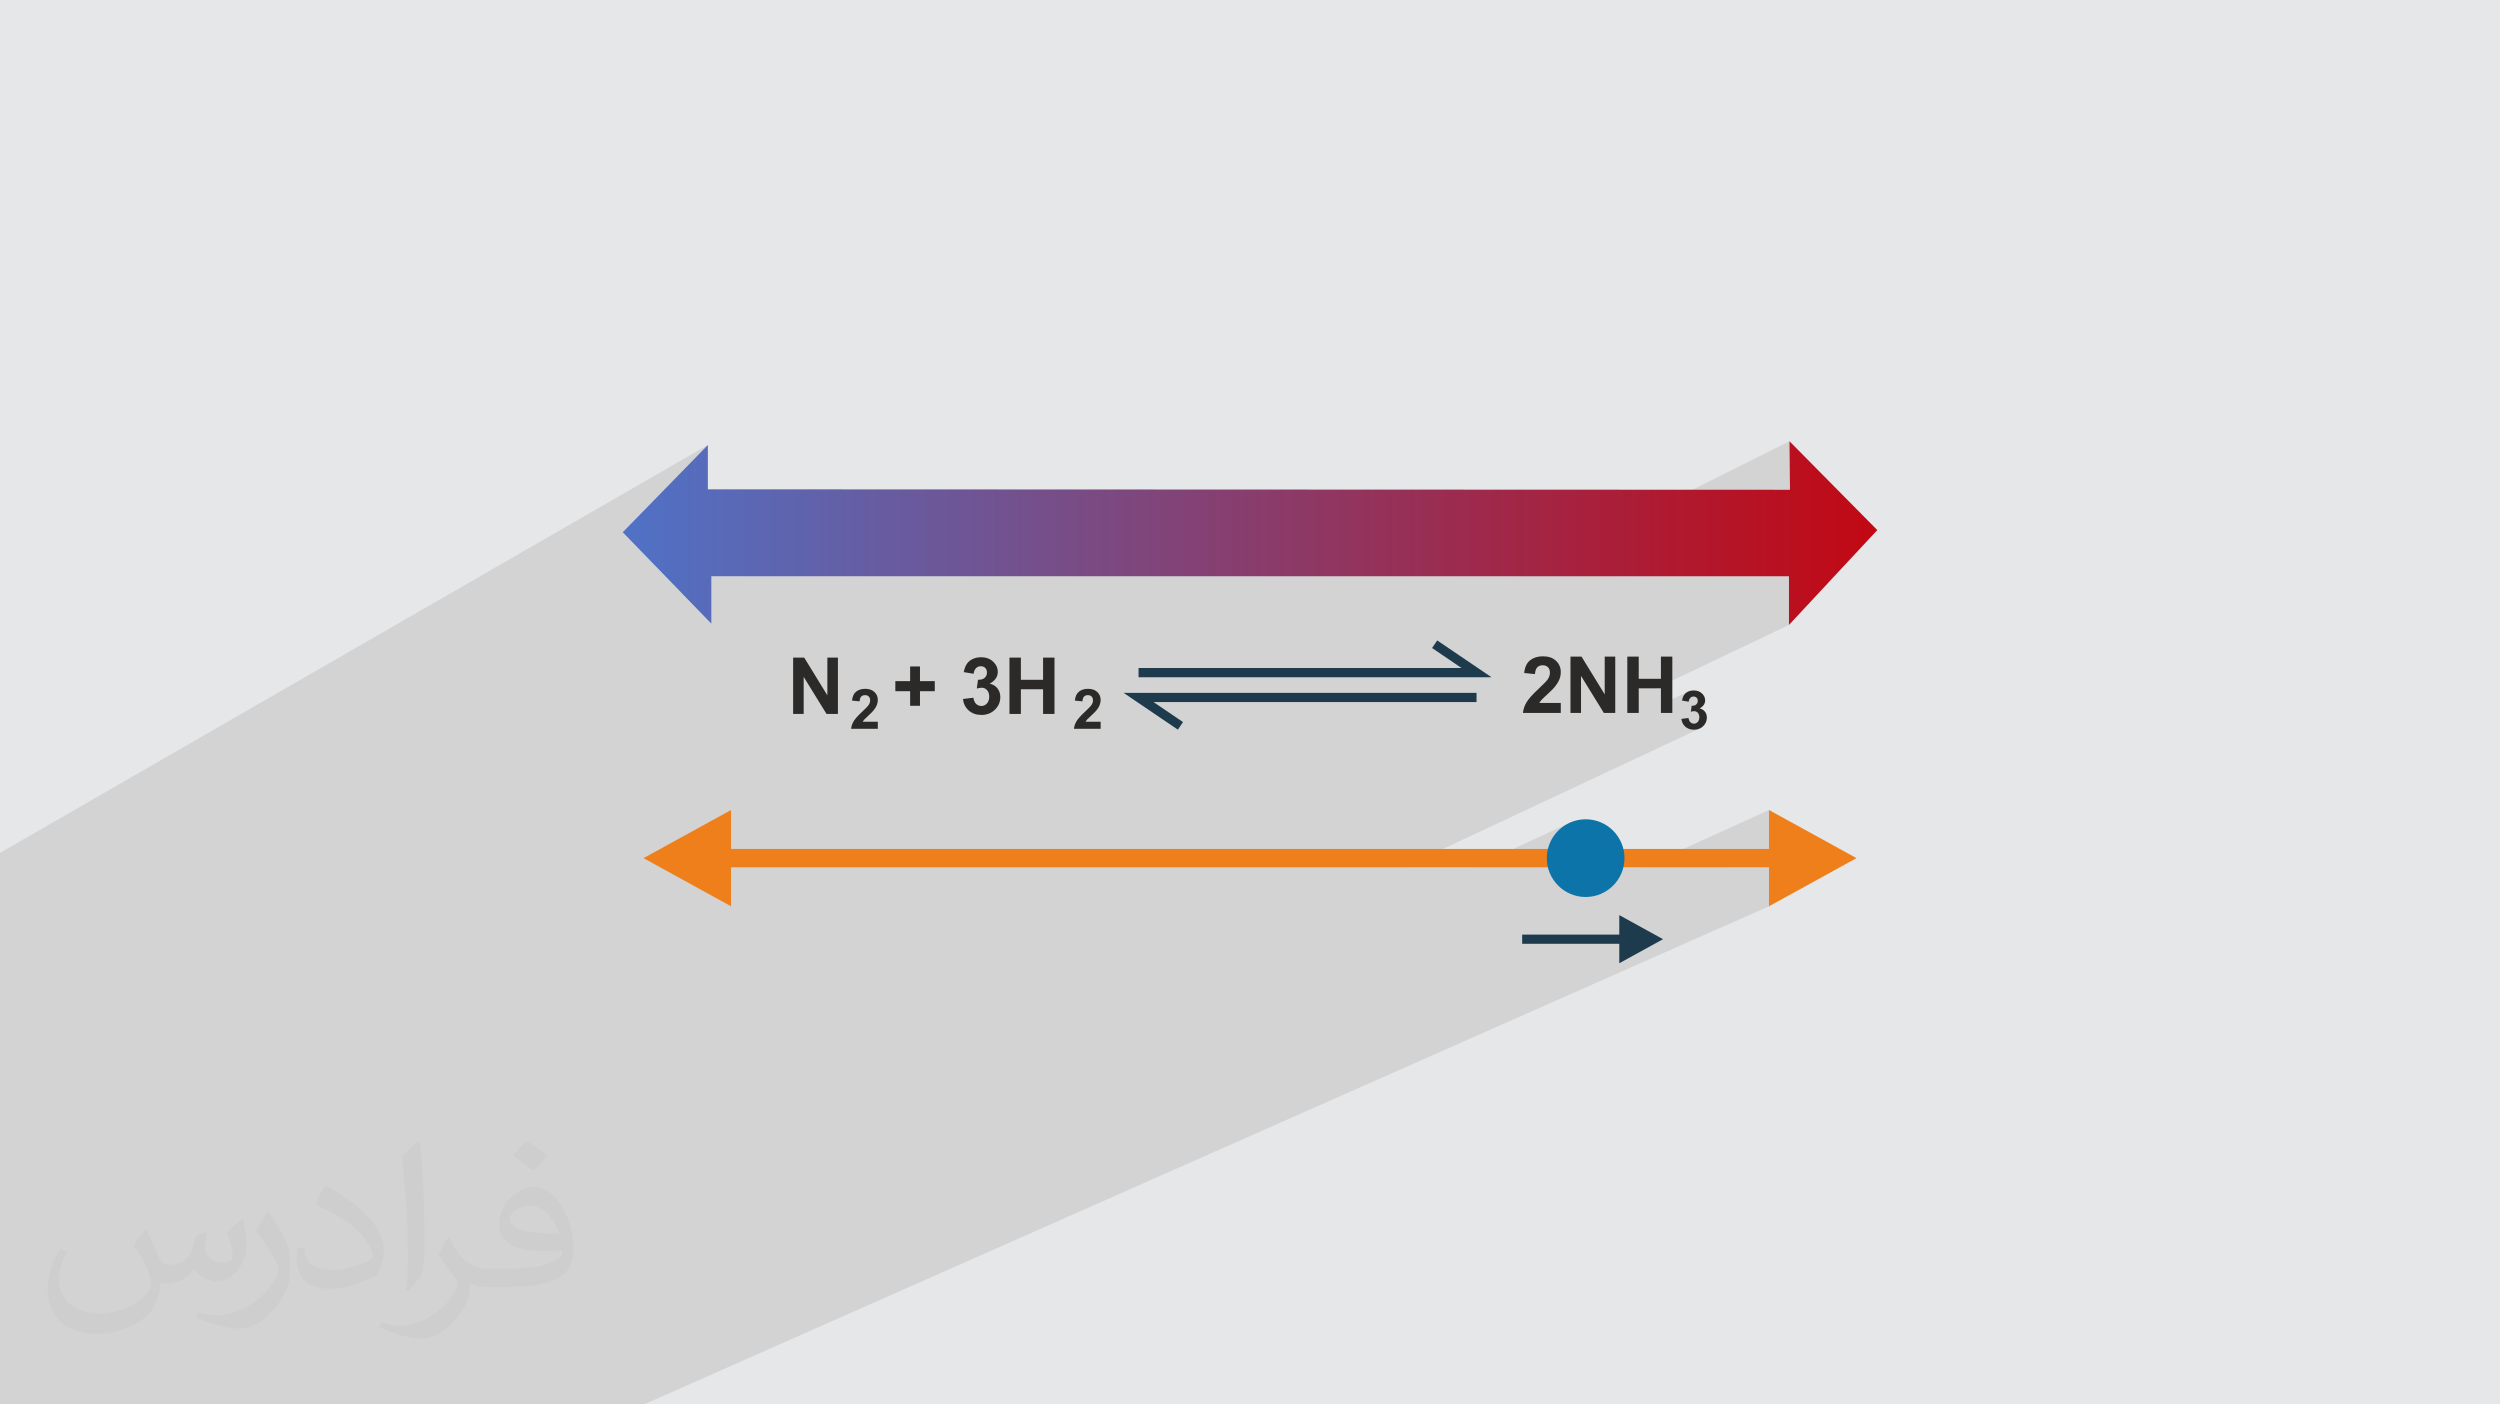 <?xml version="1.0" encoding="UTF-8"?>
<!DOCTYPE svg PUBLIC "-//W3C//DTD SVG 1.0//EN" "http://www.w3.org/TR/2001/REC-SVG-20010904/DTD/svg10.dtd">
<!-- Creator: CorelDRAW -->
<svg xmlns="http://www.w3.org/2000/svg" xml:space="preserve" width="94.192mm" height="52.917mm" version="1.0" style="shape-rendering:geometricPrecision; text-rendering:geometricPrecision; image-rendering:optimizeQuality; fill-rule:evenodd; clip-rule:evenodd"
viewBox="0 0 9419.16 5291.66"
 xmlns:xlink="http://www.w3.org/1999/xlink"
 xmlns:xodm="http://www.corel.com/coreldraw/odm/2003">
 <defs>
  <style type="text/css">
   <![CDATA[
    .fil6 {fill:#0C74A8}
    .fil0 {fill:#E6E7E8}
    .fil5 {fill:#1D3B4D;fill-rule:nonzero}
    .fil7 {fill:#2B2A29;fill-rule:nonzero}
    .fil4 {fill:#EF7F1A;fill-rule:nonzero}
    .fil2 {fill:#373435;fill-opacity:0.031}
    .fil1 {fill:#2B2A29;fill-opacity:0.102}
    .fil3 {fill:url(#id0)}
   ]]>
  </style>
  <linearGradient id="id0" gradientUnits="userSpaceOnUse" x1="2345.55" y1="2008.04" x2="7072.69" y2="2008.04">
   <stop offset="0" style="stop-opacity:1; stop-color:#4F72C6"/>
   <stop offset="1" style="stop-opacity:1; stop-color:#C20813"/>
  </linearGradient>
 </defs>
 <g id="Layer_x0020_1">
  <polygon class="fil0" points="-0,0 9419.16,0 9419.16,5291.66 -0,5291.66 "/>
  <polygon class="fil1" points="6743.97,1845.29 6083.51,2171.1 6740.21,2171.1 6740.21,2354.53 6239.1,2593.36 6257.79,2593.36 6257.79,2654.37 6360,2605.9 6357.66,2607.09 6355.45,2608.39 6353.39,2609.78 6351.44,2611.29 6349.63,2612.89 6347.96,2614.6 6346.42,2616.41 6345.01,2618.33 6343.7,2620.39 6342.48,2622.62 6341.35,2625.01 6340.31,2627.57 6339.34,2630.3 6338.46,2633.19 6337.67,2636.25 6336.96,2639.47 6342.77,2640.46 6372.59,2626.35 6374.07,2625.66 6375.62,2625.12 6377.23,2624.73 6378.91,2624.5 6380.66,2624.42 6382.42,2624.49 6384.09,2624.69 6385.67,2625.03 6387.16,2625.51 6388.55,2626.12 6389.86,2626.86 6391.08,2627.74 6392.21,2628.76 6393.24,2629.91 6394.11,2631.14 6394.85,2632.46 6395.46,2633.88 6395.94,2635.38 6396.28,2636.98 6396.48,2638.67 6396.55,2640.45 6396.46,2642.56 6396.18,2644.55 6395.73,2646.44 6395.08,2648.22 6394.26,2649.9 6393.25,2651.46 6392.04,2652.91 6390.66,2654.25 6389.1,2655.47 6387.38,2656.51 6373,2663.3 6370.49,2681.66 6372.3,2681.17 6374.05,2680.75 6375.73,2680.39 6377.34,2680.1 6378.89,2679.87 6380.38,2679.7 6381.79,2679.6 6383.15,2679.57 6385.13,2679.67 6387.04,2679.95 6388.86,2680.43 6390.6,2681.11 6392.27,2681.97 6393.86,2683.02 6395.38,2684.27 6396.82,2685.7 6398.13,2687.3 6399.27,2689.04 6400.24,2690.9 6401.02,2692.91 6401.63,2695.06 6402.06,2697.34 6402.32,2699.75 6402.41,2702.31 6402.32,2705 6402.04,2707.56 6401.59,2709.98 6400.95,2712.25 6400.14,2714.38 6399.13,2716.36 6397.94,2718.2 6396.58,2719.9 6395.08,2721.43 6393.5,2722.76 6391.82,2723.88 6390.07,2724.8 6354.42,2741.55 6356.78,2743.09 6360.54,2745.04 6364.49,2746.64 6368.66,2747.88 6373.03,2748.76 6377.62,2749.29 6382.41,2749.47 6387.48,2749.26 6392.34,2748.64 6396.98,2747.58 6401.41,2746.11 6405.62,2744.22 5288.93,3267.88 5552.26,3267.88 5917.19,3098.3 5904.39,3104.47 5892.32,3111.8 5881.05,3120.23 5870.67,3129.68 5861.21,3140.07 5852.78,3151.34 5845.45,3163.41 5839.28,3176.2 5834.36,3189.65 5830.75,3203.68 5828.54,3218.22 5827.78,3233.18 5828.54,3248.15 5830.75,3262.68 5832.09,3267.88 6189.74,3267.88 6664.92,3051.79 6664.92,3198.49 6510.66,3267.88 6664.92,3267.88 6664.92,3414.58 2425.67,5291.66 2356.41,5291.66 2212.81,5291.66 2145.44,5291.66 2143.81,5291.66 2012.59,5291.66 2004.16,5291.66 1894.76,5291.66 1828.23,5291.66 1792.45,5291.66 1739.58,5291.66 1197.25,5291.66 973.23,5291.66 926.63,5291.66 853.22,5291.66 835.79,5291.66 806.12,5291.66 799.47,5291.66 786.74,5291.66 763.97,5291.66 751.66,5291.66 742.22,5291.66 735.79,5291.66 696.96,5291.66 683.46,5291.66 648.38,5291.66 611.33,5291.66 592.71,5291.66 576.29,5291.66 531.8,5291.66 524.95,5291.66 506.11,5291.66 473.69,5291.66 459.65,5291.66 443.9,5291.66 391.08,5291.66 327.55,5291.66 289.32,5291.66 270.27,5291.66 220.88,5291.66 118.59,5291.66 117.22,5291.66 116.15,5291.66 80.62,5291.66 79.07,5291.66 15.1,5291.66 6.06,5291.66 -0,5291.66 -0,5221.85 -0,5116.05 -0,5101.97 -0,5100.61 -0,4975.34 -0,4848.66 -0,4848.36 -0,4814.94 -0,4804.8 -0,4770.76 -0,4745.27 -0,4730.57 -0,4724.94 -0,4717.04 -0,4715.91 -0,4715.61 -0,4706.06 -0,4692.82 -0,4683.55 -0,4669.17 -0,4650.11 -0,4626.48 -0,4614.94 -0,4595.72 -0,4589.35 -0,4580.11 -0,4524.03 -0,4522.98 -0,4512.42 -0,4498.37 -0,4491.67 -0,4490.03 -0,4485.89 -0,4474.96 -0,4471.93 -0,4467.24 -0,4458.99 -0,4455 -0,4449.31 -0,4443.59 -0,4436.51 -0,4428.65 -0,4423.84 -0,4409.14 -0,4406.84 -0,4381.2 -0,4373.7 -0,4356.25 -0,4352.53 -0,4347.99 -0,4338.72 -0,4336.7 -0,4336.23 -0,4325.54 -0,4313.52 -0,4295.89 -0,4277.19 -0,4275.86 -0,4172.19 -0,4150.16 -0,4088.72 -0,3824.55 -0,3664.26 -0,3344.19 -0,3213.41 2666.97,1676.61 2346.14,2005.26 2567.65,2233.7 2680.01,2171.1 5723.46,2171.1 6742.09,1662.43 "/>
  <path class="fil2" d="M549.37 4634.7c17.98,27.25 29.64,53.44 41.02,82.55 8.46,16.94 12.95,48.16 52.65,48.16 11.63,0 28.32,-3.43 43.13,-11.63 16.66,-8.74 29.36,-21.97 35.99,-42.06l15.87 -53.44 38.63 -19.05 2.64 2.64c-5.28,20.12 -6.6,39.42 -6.6,54.51 0,44.7 38.63,61.65 69.32,61.65 17.98,0 34.14,-8.74 34.14,-25.15 0,-21.16 -8.99,-57.15 -20.65,-89.43 17.98,-17.98 35.99,-35.99 56.62,-50.55l3.17 1.6c8.99,38.1 14.02,75.67 14.02,100.81 0,24.61 -10.85,51.87 -19.84,69.6 -18.52,34.92 -51.33,62.71 -91.01,62.71 -30.15,0 -63.75,-15.09 -86.79,-43.13l-1.32 0c-21.69,27 -55.3,51.33 -109.02,51.33l-16.66 0c-2.64,35.46 -10.31,60.58 -21.97,83.08 -32,62.43 -127,106.63 -216.43,106.63 -124.36,0 -186.79,-71.7 -186.79,-167.21 0,-59 19.3,-113.77 48.95,-152.65l24.33 10.06c-18.52,35.46 -30.96,68.78 -30.96,101.6 0,89.43 72.77,132.03 156.64,132.03 77.8,0 174.09,-49.48 191.57,-106.88 -6.6,-62.71 -30.15,-92.07 -66.14,-149.22 10.85,-19.05 24.87,-38.1 42.34,-58.47l3.17 0 0 0 0 0 -0.02 -0.09zm1434.3 -336.55c26.19,16.41 51.87,35.71 76.99,57.94 -14.02,19.84 -31.5,37.85 -53.19,53.72 -25.15,-20.37 -50.27,-37.85 -75.95,-56.36 17.45,-19.58 34.67,-38.35 52.12,-55.3l0 0 0 0 0 0 0 0 0 0 0.03 0zm13.49 244.48c-42.34,0 -76.99,27.79 -76.99,48.41 0,44.2 84.66,57.94 186,57.4 -12.7,-51.87 -57.15,-105.84 -109.02,-105.84l0.01 0.03zm-95 236.55c55.04,0 103.2,-1.6 139.95,-10.85 41.02,-10.31 75.67,-30.96 75.67,-45.24 0,-3.71 0,-8.2 -1.32,-11.91 -23.01,2.11 -49.48,2.11 -72.49,2.11 -74.6,0 -131.75,-16.94 -154.25,-58.75 -5.56,-11.63 -9.52,-24.61 -9.52,-39.42 0,-40.49 17.45,-79.91 48.16,-107.16 25.65,-22.48 53.97,-36.5 82.8,-36.5 52.12,0 93.65,41.81 122.76,107.7 15.87,35.99 26.72,77.52 26.72,129.92 0,34.92 -9.52,64.29 -31.22,85.98 -40.49,39.17 -115.09,53.97 -229.39,53.97l-51.87 0 0 0 -13.49 0c-28.32,0 -48.69,-5.03 -64.82,-17.45l-2.64 0c0.79,6.6 1.32,12.95 1.32,19.05 0,25.65 -8.46,58.47 -25.65,84.66 -50.8,75.41 -105.84,108.2 -153.47,108.2 -48.16,0 -107.16,-18.52 -160.35,-42.6l9.52 -18.52c17.2,7.14 41.02,11.91 73.81,11.91 85.98,0 198.96,-82.55 212.98,-163.25 -3.17,-6.6 -8.99,-15.34 -17.2,-24.61 -25.15,-29.9 -41.02,-54.76 -55.83,-80.95 12.7,-25.15 24.33,-45.24 35.18,-63.5l4.5 -0.53c36.78,74.88 70.1,117.73 144.45,117.73l11.63 0 0 0 53.97 0 0 0 0 0 0 0 0 0 0 0 0.09 0.01zm-372.55 79.11c6.35,-34.39 6.88,-73.02 6.88,-109.02l0 -53.44c0,-99.75 -12.7,-244.73 -23.01,-339.19 17.98,-19.3 43.13,-42.06 62.97,-57.4l5.82 1.6c13.49,118.8 16.66,256.39 16.66,383.64 0,33.35 -1.32,65.89 -4.5,89.69 -1.85,30.15 -19.3,52.91 -56.62,87.83l-8.2 -3.71zm-383.38 -157.42c1.85,46.84 24.87,83.62 105.31,83.62 50.01,0 92.33,-12.95 139.17,-35.18 8.46,-3.71 12.95,-8.74 12.95,-12.95 0,-29.36 -22.48,-68.25 -60.32,-103.71 -36.78,-33.35 -85.47,-62.71 -130.96,-82.3 -15.62,-6.6 -20.65,-13.49 -20.65,-20.12 0,-13.49 17.98,-41.81 32.82,-62.18l5.03 -0.53c52.12,27.25 110.34,67.74 153.47,112.7 39.17,41.53 63.5,83.62 63.5,129.39 0,33.86 -10.31,65.61 -27,95.25 -57.15,28.83 -118.01,50.8 -178.33,50.8 -73.28,0 -123.29,-34.39 -123.29,-115.09 0,-8.74 0,-22.22 3.17,-39.7l25.15 0 0 0 0 0 0 0 0 0 0 0 -0.02 0zm-132.57 -133.1l45.52 73.56c16.66,27.25 32.28,56.9 32.28,103.71l0 59.79c0,48.41 -30.96,100.28 -80.95,151.61 -39.17,34.67 -73.81,49.48 -105.84,49.48 -47.62,0 -102.13,-14.81 -165.1,-41.81l7.14 -18.52c19.84,5.28 42.85,9.78 71.17,9.78 90.5,-0.53 183.08,-66.67 225.42,-147.37 5.03,-9.27 6.88,-17.98 6.88,-24.08 0,-9.27 -5.03,-19.58 -8.99,-28.83 -23.01,-43.38 -48.69,-83.08 -76.99,-119.86 14.81,-23.29 29.64,-45.77 45.77,-68l3.71 0.53 0 0 0 0 0 0 0 0 0 0 -0.02 0.01z"/>
  <g id="_2640893921392">
   <polygon class="fil3" points="6742.09,1662.43 7073.02,1997.13 6740.21,2354.53 6740.21,2171.1 2680.01,2171.1 2680.01,2349.57 2346.14,2005.26 2666.97,1676.61 2666.97,1843.54 6743.97,1845.29 "/>
   <polygon class="fil4" points="6664.92,3051.79 6994.66,3233.18 6664.92,3414.58 6664.92,3267.88 2754.25,3267.88 2754.25,3414.58 2424.5,3233.18 2754.25,3051.79 2754.25,3198.49 6664.92,3198.49 "/>
   <polygon class="fil5" points="6100.9,3447.84 6265.78,3538.54 6100.9,3629.23 6100.9,3555.88 5734.99,3555.88 5734.99,3521.19 6100.9,3521.19 "/>
   <path class="fil6" d="M5974.16 3086.8c80.84,0 146.38,65.54 146.38,146.38 0,80.84 -65.54,146.38 -146.38,146.38 -80.84,0 -146.38,-65.54 -146.38,-146.38 0,-80.84 65.54,-146.38 146.38,-146.38z"/>
   <polygon class="fil5" points="5414.96,2412.94 5619.48,2551.59 4289.71,2551.59 4289.71,2516.9 5506.74,2516.9 5395.58,2441.53 "/>
   <polygon class="fil5" points="4437.84,2749.13 4233.33,2610.47 5563.1,2610.47 5563.1,2645.17 4346.06,2645.17 4457.22,2720.53 "/>
   <path class="fil7" d="M5880.5 2648.52l0 37.66 -142.63 0c1.53,-14.33 6.17,-27.88 13.89,-40.68 7.71,-12.8 22.97,-29.8 45.72,-51 18.33,-17.1 29.55,-28.71 33.69,-34.79 5.59,-8.4 8.41,-16.71 8.41,-24.96 0,-9.1 -2.43,-16.06 -7.31,-20.95 -4.85,-4.9 -11.57,-7.32 -20.12,-7.32 -8.5,0 -15.22,2.57 -20.26,7.71 -4.99,5.09 -7.86,13.59 -8.65,25.5l-40.63 -4.05c2.42,-22.44 9.99,-38.55 22.74,-48.34 12.75,-9.73 28.66,-14.62 47.79,-14.62 20.95,0 37.41,5.68 49.42,16.99 11.96,11.33 17.94,25.41 17.94,42.26 0,9.59 -1.73,18.69 -5.14,27.38 -3.41,8.65 -8.85,17.69 -16.31,27.18 -4.89,6.33 -13.83,15.37 -26.69,27.19 -12.89,11.81 -21.05,19.62 -24.46,23.52 -3.46,3.85 -6.23,7.66 -8.35,11.32l80.95 0zm36.53 37.66l0 -212.32 41.61 0 87.37 142.29 0 -142.29 39.74 0 0 212.32 -42.95 0 -86.04 -139.57 0 139.57 -39.73 0zm214.14 0l0 -212.32 42.99 0 0 83.62 83.62 0 0 -83.62 42.99 0 0 212.32 -42.99 0 0 -92.82 -83.62 0 0 92.82 -42.99 0z"/>
   <path class="fil7" d="M6334.94 2708.49l26.87 -3.26c0.84,6.87 3.13,12.12 6.86,15.75 3.74,3.64 8.25,5.46 13.54,5.46 5.69,0 10.47,-2.19 14.37,-6.54 3.88,-4.34 5.83,-10.2 5.83,-17.6 0,-6.97 -1.85,-12.53 -5.59,-16.6 -3.74,-4.08 -8.28,-6.13 -13.67,-6.13 -3.53,0 -7.74,0.71 -12.66,2.09l3.07 -22.49c7.47,0.2 13.16,-1.45 17.1,-4.92 3.94,-3.43 5.89,-8.04 5.89,-13.8 0,-4.88 -1.45,-8.75 -4.34,-11.69 -2.9,-2.89 -6.73,-4.34 -11.55,-4.34 -4.74,0 -8.79,1.65 -12.12,4.95 -3.36,3.3 -5.39,8.12 -6.13,14.45l-25.45 -4.35c1.78,-8.82 4.44,-15.86 8.05,-21.14 3.57,-5.25 8.58,-9.39 14.98,-12.43 6.4,-2.99 13.6,-4.51 21.55,-4.51 13.6,0 24.5,4.35 32.72,13.07 6.77,7.13 10.17,15.22 10.17,24.2 0,12.73 -6.94,22.93 -20.84,30.51 8.28,1.78 14.88,5.76 19.86,11.95 4.95,6.2 7.44,13.67 7.44,22.42 0,12.7 -4.64,23.54 -13.9,32.49 -9.26,8.96 -20.77,13.44 -34.58,13.44 -13.06,0 -23.9,-3.77 -32.49,-11.35 -8.62,-7.54 -13.6,-17.41 -14.98,-29.63z"/>
   <path class="fil7" d="M2988.26 2689.82l0 -212.31 41.61 0 87.38 142.29 0 -142.29 39.74 0 0 212.31 -42.95 0 -86.05 -139.56 0 139.56 -39.73 0zm440.83 -30.54l0 -55.15 -55.74 0 0 -37.96 55.74 0 0 -55.15 37.08 0 0 55.15 55.74 0 0 37.96 -55.74 0 0 55.15 -37.08 0zm198.93 -25.75l39.43 -4.79c1.24,10.08 4.62,17.81 10.08,23.13 5.48,5.32 12.11,8.01 19.88,8.01 8.35,0 15.39,-3.22 21.1,-9.59 5.68,-6.35 8.55,-14.98 8.55,-25.85 0,-10.23 -2.74,-18.4 -8.2,-24.37 -5.48,-5.96 -12.17,-8.99 -20.07,-8.99 -5.19,0 -11.37,1.04 -18.58,3.06l4.49 -33.01c10.98,0.3 19.33,-2.16 25.11,-7.22 5.75,-5.04 8.65,-11.81 8.65,-20.25 0,-7.17 -2.13,-12.89 -6.38,-17.16 -4.22,-4.25 -9.88,-6.37 -16.95,-6.37 -6.96,0 -12.9,2.45 -17.79,7.26 -4.91,4.85 -7.91,11.91 -9,21.21l-37.36 -6.38c2.62,-12.95 6.55,-23.29 11.82,-31.04 5.23,-7.69 12.59,-13.82 21.99,-18.24 9.36,-4.4 19.97,-6.62 31.63,-6.62 19.96,0 35.97,6.41 48.04,19.18 9.9,10.47 14.92,22.34 14.92,35.53 0,18.69 -10.18,33.66 -30.59,44.78 12.15,2.62 21.87,8.46 29.16,17.55 7.26,9.07 10.92,20.06 10.92,32.91 0,18.63 -6.84,34.56 -20.42,47.69 -13.57,13.13 -30.49,19.72 -50.75,19.72 -19.18,0 -35.07,-5.56 -47.69,-16.66 -12.62,-11.09 -19.97,-25.54 -21.99,-43.49zm175.31 56.29l0 -212.31 42.99 0 0 83.62 83.62 0 0 -83.62 42.99 0 0 212.31 -42.99 0 0 -92.81 -83.62 0 0 92.81 -42.99 0z"/>
   <path class="fil7" d="M3307.29 2719.25l0 26.56 -100.62 0c1.08,-10.11 4.36,-19.66 9.8,-28.69 5.44,-9.03 16.21,-21.02 32.25,-35.98 12.94,-12.07 20.85,-20.26 23.77,-24.54 3.94,-5.93 5.93,-11.79 5.93,-17.61 0,-6.42 -1.71,-11.33 -5.16,-14.78 -3.41,-3.46 -8.16,-5.17 -14.19,-5.17 -5.99,0 -10.74,1.82 -14.29,5.44 -3.52,3.59 -5.54,9.59 -6.1,17.99l-28.66 -2.85c1.71,-15.83 7.04,-27.2 16.04,-34.1 8.99,-6.87 20.22,-10.32 33.71,-10.32 14.78,0 26.39,4.01 34.87,11.99 8.43,7.99 12.65,17.92 12.65,29.81 0,6.77 -1.22,13.18 -3.62,19.31 -2.41,6.11 -6.25,12.49 -11.51,19.18 -3.45,4.46 -9.76,10.84 -18.83,19.18 -9.1,8.33 -14.85,13.84 -17.26,16.59 -2.43,2.72 -4.39,5.41 -5.89,7.99l57.11 0z"/>
   <path class="fil7" d="M4146.86 2719.25l0 26.56 -100.61 0c1.08,-10.11 4.35,-19.66 9.79,-28.69 5.44,-9.03 16.21,-21.02 32.26,-35.98 12.93,-12.07 20.84,-20.26 23.77,-24.54 3.94,-5.93 5.93,-11.79 5.93,-17.61 0,-6.42 -1.71,-11.33 -5.16,-14.78 -3.42,-3.46 -8.16,-5.17 -14.19,-5.17 -6,0 -10.74,1.82 -14.3,5.44 -3.52,3.59 -5.54,9.59 -6.1,17.99l-28.66 -2.85c1.71,-15.83 7.05,-27.2 16.04,-34.1 9,-6.87 20.22,-10.32 33.71,-10.32 14.79,0 26.4,4.01 34.87,11.99 8.44,7.99 12.65,17.92 12.65,29.81 0,6.77 -1.21,13.18 -3.62,19.31 -2.4,6.11 -6.24,12.49 -11.51,19.18 -3.45,4.46 -9.76,10.84 -18.82,19.18 -9.1,8.33 -14.86,13.84 -17.26,16.59 -2.44,2.72 -4.39,5.41 -5.89,7.99l57.1 0z"/>
  </g>
 </g>
</svg>
